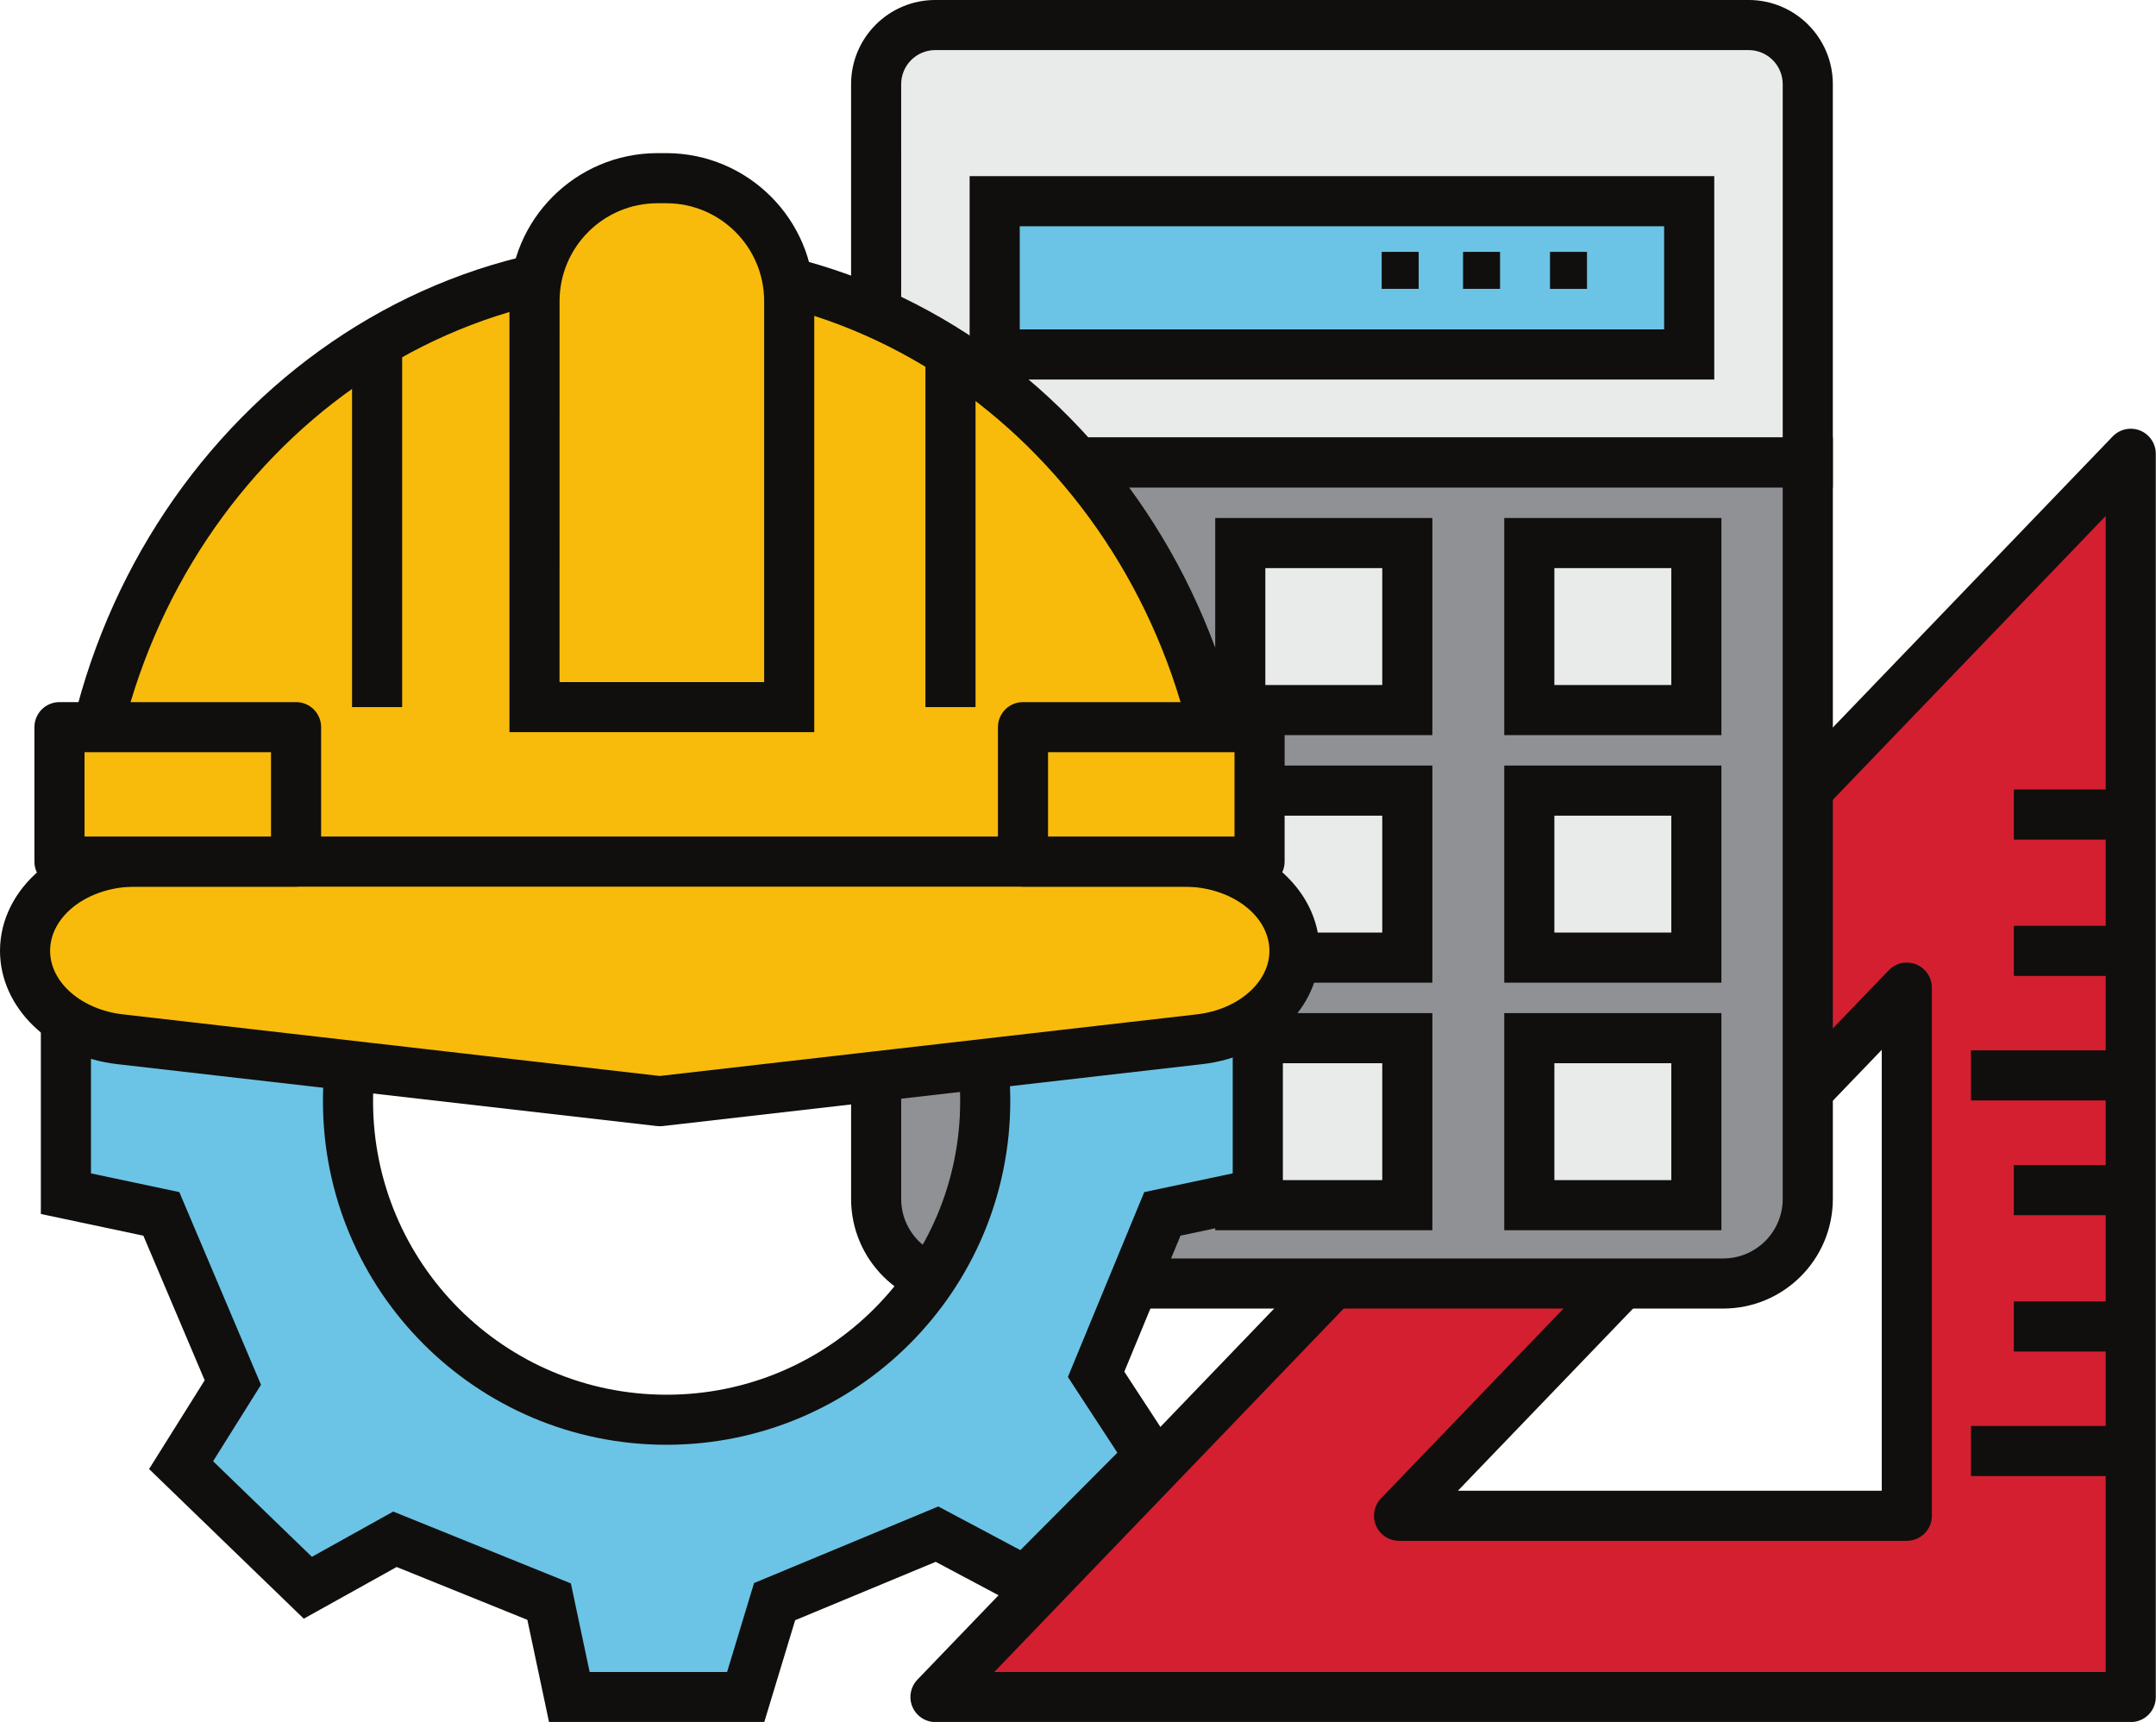 <?xml version="1.0" encoding="UTF-8"?><svg xmlns="http://www.w3.org/2000/svg" xmlns:xlink="http://www.w3.org/1999/xlink" height="412.4" preserveAspectRatio="xMidYMid meet" version="1.0" viewBox="0.0 -0.0 516.3 412.4" width="516.3" zoomAndPan="magnify"><defs><clipPath id="a"><path d="M 218 102 L 516.25 102 L 516.25 412.441 L 218 412.441 Z M 218 102"/></clipPath><clipPath id="b"><path d="M 9 115 L 308 115 L 308 412.441 L 9 412.441 Z M 9 115"/></clipPath></defs><g><g id="change1_1"><path d="M 456.629 363.031 L 335.035 363.031 L 456.629 236.531 Z M 224.02 406.441 L 510.254 406.441 L 510.254 108.68 L 224.02 406.441" fill="#d41f31"/></g><g clip-path="url(#a)" id="change2_27"><path d="M 349.129 357.031 L 450.629 357.031 L 450.629 251.434 Z M 456.629 369.031 L 335.035 369.031 C 331.723 369.031 329.035 366.348 329.031 363.031 C 329.031 361.484 329.633 359.992 330.707 358.875 L 452.301 232.379 C 454.598 229.988 458.395 229.914 460.781 232.215 C 461.961 233.344 462.625 234.906 462.625 236.539 L 462.625 363.031 C 462.625 366.348 459.938 369.031 456.629 369.031 Z M 238.109 400.441 L 504.254 400.441 L 504.254 123.578 Z M 510.254 412.441 L 224.02 412.441 C 220.703 412.441 218.02 409.754 218.02 406.441 C 218.02 404.891 218.617 403.398 219.691 402.281 L 505.93 104.523 C 508.227 102.133 512.023 102.059 514.414 104.355 C 515.59 105.488 516.254 107.051 516.254 108.68 L 516.254 406.441 C 516.254 409.754 513.566 412.441 510.254 412.441" fill="#100f0d"/></g><g id="change2_2"><path d="M 482.254 221.734 L 510.254 221.734 L 510.254 233.734 L 482.254 233.734 L 482.254 221.734" fill="#100f0d"/></g><g id="change2_3"><path d="M 471.992 251.559 L 510.254 251.559 L 510.254 263.559 L 471.992 263.559 L 471.992 251.559" fill="#100f0d"/></g><g id="change2_4"><path d="M 482.254 189.086 L 510.254 189.086 L 510.254 201.086 L 482.254 201.086 L 482.254 189.086" fill="#100f0d"/></g><g id="change2_5"><path d="M 482.254 311.691 L 510.254 311.691 L 510.254 323.691 L 482.254 323.691 L 482.254 311.691" fill="#100f0d"/></g><g id="change2_6"><path d="M 471.992 341.516 L 510.254 341.516 L 510.254 353.516 L 471.992 353.516 L 471.992 341.516" fill="#100f0d"/></g><g id="change2_7"><path d="M 482.254 279.039 L 510.254 279.039 L 510.254 291.039 L 482.254 291.039 L 482.254 279.039" fill="#100f0d"/></g><g id="change3_1"><path d="M 432.91 20.152 L 432.91 110.773 L 209.809 110.773 L 209.809 20.152 C 209.805 12.336 216.141 6 223.953 5.996 L 418.754 5.996 C 426.57 5.996 432.906 12.328 432.91 20.145 C 432.91 20.148 432.91 20.148 432.91 20.152" fill="#e9eaea"/></g><g id="change2_8"><path d="M 215.809 104.773 L 426.91 104.773 L 426.91 20.152 C 426.902 15.648 423.254 12 418.754 11.996 L 223.953 11.996 C 219.453 12.004 215.809 15.652 215.805 20.152 Z M 438.91 116.773 L 203.809 116.773 L 203.809 20.152 C 203.82 9.027 212.832 0.012 223.953 -0.004 L 418.754 -0.004 C 429.883 0.008 438.898 9.023 438.91 20.152 L 438.91 116.773" fill="#100f0d"/></g><g id="change4_1"><path d="M 238.203 48.188 L 404.516 48.188 L 404.516 84.891 L 238.203 84.891 L 238.203 48.188" fill="#6bc4e5"/></g><g id="change2_9"><path d="M 244.203 78.891 L 398.516 78.891 L 398.516 54.191 L 244.199 54.191 Z M 410.516 90.891 L 232.199 90.891 L 232.199 42.191 L 410.516 42.191 L 410.516 90.891" fill="#100f0d"/></g><g id="change5_1"><path d="M 209.809 110.773 L 432.906 110.773 L 432.906 287.156 C 432.906 298.34 423.844 307.402 412.66 307.402 L 230.059 307.402 C 218.879 307.402 209.812 298.34 209.812 287.156 L 209.812 110.773 L 209.809 110.773" fill="#8f9195"/></g><g id="change2_10"><path d="M 215.809 116.773 L 215.809 287.156 C 215.816 295.02 222.191 301.395 230.055 301.402 L 412.66 301.402 C 420.527 301.395 426.898 295.02 426.91 287.156 L 426.91 116.773 Z M 412.66 313.402 L 230.062 313.402 C 215.57 313.387 203.828 301.645 203.812 287.156 L 203.812 104.773 L 438.914 104.773 L 438.914 287.156 C 438.895 301.648 427.152 313.391 412.66 313.402" fill="#100f0d"/></g><g id="change2_11"><path d="M 330.871 60.32 L 339.73 60.32 L 339.73 69.18 L 330.871 69.18 L 330.871 60.32" fill="#100f0d"/></g><g id="change2_12"><path d="M 371.18 60.328 L 380.039 60.328 L 380.039 69.188 L 371.18 69.188 L 371.18 60.328" fill="#100f0d"/></g><g id="change2_13"><path d="M 350.359 60.32 L 359.219 60.32 L 359.219 69.18 L 350.359 69.18 L 350.359 60.32" fill="#100f0d"/></g><g id="change3_2"><path d="M 297.012 130.062 L 337.012 130.062 L 337.012 170.066 L 297.012 170.066 L 297.012 130.062" fill="#e9eaea"/></g><g id="change2_14"><path d="M 303.012 164.062 L 331.012 164.062 L 331.012 136.062 L 303.012 136.062 Z M 343.012 176.062 L 291.012 176.062 L 291.012 124.062 L 343.012 124.062 L 343.012 176.062" fill="#100f0d"/></g><g id="change3_3"><path d="M 366.227 130.062 L 406.227 130.062 L 406.227 170.066 L 366.227 170.066 L 366.227 130.062" fill="#e9eaea"/></g><g id="change2_15"><path d="M 372.227 164.062 L 400.227 164.062 L 400.227 136.062 L 372.227 136.062 Z M 412.227 176.062 L 360.227 176.062 L 360.227 124.062 L 412.227 124.062 L 412.227 176.062" fill="#100f0d"/></g><g id="change3_4"><path d="M 297.012 189.352 L 337.012 189.352 L 337.012 229.355 L 297.012 229.355 L 297.012 189.352" fill="#e9eaea"/></g><g id="change2_16"><path d="M 303.012 223.352 L 331.012 223.352 L 331.012 195.352 L 303.012 195.352 Z M 343.012 235.352 L 291.012 235.352 L 291.012 183.352 L 343.012 183.352 L 343.012 235.352" fill="#100f0d"/></g><g id="change3_5"><path d="M 297.012 248.641 L 337.012 248.641 L 337.012 288.645 L 297.012 288.645 L 297.012 248.641" fill="#e9eaea"/></g><g id="change2_17"><path d="M 303.012 282.641 L 331.012 282.641 L 331.012 254.641 L 303.012 254.641 Z M 343.012 294.641 L 291.012 294.641 L 291.012 242.641 L 343.012 242.641 L 343.012 294.641" fill="#100f0d"/></g><g id="change3_6"><path d="M 366.227 189.352 L 406.227 189.352 L 406.227 229.355 L 366.227 229.355 L 366.227 189.352" fill="#e9eaea"/></g><g id="change2_18"><path d="M 372.227 223.352 L 400.227 223.352 L 400.227 195.352 L 372.227 195.352 Z M 412.227 235.352 L 360.227 235.352 L 360.227 183.352 L 412.227 183.352 L 412.227 235.352" fill="#100f0d"/></g><g id="change3_7"><path d="M 366.227 248.641 L 406.227 248.641 L 406.227 288.645 L 366.227 288.645 L 366.227 248.641" fill="#e9eaea"/></g><g id="change2_19"><path d="M 372.227 282.641 L 400.227 282.641 L 400.227 254.641 L 372.227 254.641 Z M 412.227 294.641 L 360.227 294.641 L 360.227 242.641 L 412.227 242.641 L 412.227 294.641" fill="#100f0d"/></g><g id="change4_2"><path d="M 159.637 340.027 C 117.496 340.027 83.336 305.867 83.336 263.727 C 83.336 221.59 117.496 187.43 159.637 187.43 C 201.773 187.43 235.934 221.59 235.934 263.727 C 235.938 305.863 201.785 340.023 159.648 340.027 C 159.645 340.027 159.641 340.027 159.637 340.027 Z M 278.352 236.734 L 261.23 196.344 L 272.141 175.102 L 241.773 145.75 L 222.41 158.805 L 185.488 143.871 L 178.57 121.023 L 136.34 121.023 L 131.5 143.871 L 92.602 160.031 L 72.98 147.348 L 43.199 177.281 L 54.5 198.297 L 38.637 236.734 L 15.785 243.656 L 15.785 285.887 L 38.637 290.727 L 55.758 331.117 L 43.359 350.902 L 73.715 380.27 L 94.574 368.66 L 131.492 383.59 L 136.336 406.441 L 178.562 406.441 L 185.484 383.59 L 224.383 367.43 L 245.461 378.645 L 275.262 348.711 L 262.484 329.152 L 278.352 290.727 L 301.203 285.887 L 301.203 243.656 L 278.352 236.734" fill="#6bc4e5"/></g><g clip-path="url(#b)" id="change2_1"><path d="M 159.637 193.434 C 120.809 193.434 89.336 224.906 89.336 263.734 C 89.336 302.559 120.809 334.035 159.637 334.035 C 198.461 334.035 229.934 302.559 229.934 263.734 C 229.895 224.926 198.441 193.477 159.637 193.434 Z M 159.637 346.027 C 114.184 346.027 77.336 309.184 77.336 263.727 C 77.336 218.273 114.184 181.43 159.637 181.43 C 205.09 181.43 241.934 218.273 241.934 263.727 C 241.887 309.16 205.066 345.977 159.637 346.027 Z M 141.203 400.441 L 174.117 400.441 L 180.57 379.141 L 224.699 360.801 L 244.348 371.258 L 267.574 347.922 L 255.73 329.789 L 274.012 285.512 L 295.199 281.023 L 295.199 248.109 L 273.922 241.664 L 254.609 196.098 L 264.77 176.316 L 241.102 153.441 L 223.117 165.562 L 180.578 148.363 L 174.117 127.023 L 141.199 127.023 L 136.711 148.207 L 91.992 166.781 L 73.809 155.023 L 50.59 178.359 L 61.137 197.961 L 43.102 241.652 L 21.785 248.109 L 21.785 281.023 L 42.941 285.508 L 62.5 331.656 L 51.027 349.969 L 74.691 372.859 L 94.168 362.02 L 136.707 379.223 Z M 183.02 412.441 L 131.477 412.441 L 126.289 387.953 L 94.988 375.297 L 72.746 387.676 L 35.699 351.836 L 49.016 330.582 L 34.332 295.949 L 9.785 290.746 L 9.785 239.203 L 34.176 231.816 L 47.875 198.637 L 35.809 176.203 L 72.16 139.668 L 93.215 153.281 L 126.285 139.543 L 131.484 115.023 L 183.027 115.023 L 190.406 139.387 L 221.707 152.047 L 242.457 138.059 L 279.52 173.883 L 267.855 196.582 L 282.785 231.805 L 307.211 239.203 L 307.211 290.746 L 282.695 295.941 L 269.242 328.52 L 282.941 349.496 L 246.578 386.035 L 224.078 374.059 L 190.418 388.043 L 183.02 412.441" fill="#100f0d"/></g><g id="change6_1"><path d="M 294.988 211.352 L 19 211.352 C 19 129.789 80.781 63.672 157 63.672 C 233.219 63.672 294.988 129.789 294.988 211.352" fill="#f8bb0b"/></g><g id="change2_20"><path d="M 25.117 205.352 L 288.871 205.352 C 285.93 130.004 227.898 69.672 156.992 69.672 C 86.09 69.672 28.059 130.004 25.117 205.352 Z M 300.988 217.352 L 13 217.352 L 13 211.352 C 13 126.613 77.602 57.672 156.992 57.672 C 236.387 57.672 300.988 126.613 300.988 211.352 L 300.988 217.352" fill="#100f0d"/></g><g id="change6_2"><path d="M 157.434 42.676 L 159.555 42.676 C 175.812 42.676 188.992 55.855 188.992 72.113 L 188.992 169.355 L 128 169.355 L 128 72.113 C 128 55.855 141.18 42.676 157.434 42.676" fill="#f8bb0b"/></g><g id="change2_21"><path d="M 133.992 163.355 L 182.992 163.355 L 182.992 72.113 C 182.977 59.176 172.492 48.688 159.555 48.676 L 157.434 48.676 C 144.496 48.691 134.016 59.176 134 72.113 Z M 194.992 175.355 L 122 175.355 L 122 72.113 C 122.023 52.551 137.875 36.695 157.441 36.676 L 159.559 36.676 C 179.121 36.695 194.977 52.551 194.996 72.113 L 194.992 175.355" fill="#100f0d"/></g><g id="change6_3"><path d="M 287.238 248.902 L 157.992 263.73 L 28.75 248.902 C 15.699 247.406 6 238.383 6 227.734 C 6 215.926 17.852 206.352 32.473 206.352 L 283.516 206.352 C 298.137 206.352 309.988 215.926 309.988 227.734 C 309.988 238.383 300.289 247.406 287.238 248.902" fill="#f8bb0b"/></g><g id="change2_22"><path d="M 32.473 212.352 C 21.184 212.352 12 219.254 12 227.734 C 12 235.266 19.5 241.805 29.434 242.941 L 157.992 257.695 L 286.555 242.945 C 296.492 241.809 303.988 235.27 303.988 227.738 C 303.988 219.258 294.805 212.355 283.516 212.355 Z M 157.992 269.73 C 157.766 269.73 157.535 269.719 157.309 269.691 L 28.066 254.863 C 12.066 253.031 0 241.367 0 227.734 C 0 212.637 14.566 200.352 32.473 200.352 L 283.516 200.352 C 301.418 200.352 315.988 212.637 315.988 227.734 C 315.988 241.367 303.922 253.031 287.922 254.863 L 158.68 269.695 C 158.449 269.723 158.223 269.73 157.992 269.73" fill="#100f0d"/></g><g id="change2_23"><path d="M 221.613 82.395 L 233.613 82.395 L 233.613 169.352 L 221.613 169.352 L 221.613 82.395" fill="#100f0d"/></g><g id="change2_24"><path d="M 84.305 82.395 L 96.305 82.395 L 96.305 169.352 L 84.305 169.352 L 84.305 82.395" fill="#100f0d"/></g><g id="change6_4"><path d="M 244.977 174.156 L 301.629 174.156 L 301.629 206.352 L 244.977 206.352 L 244.977 174.156" fill="#f8bb0b"/></g><g id="change2_25"><path d="M 250.977 200.352 L 295.629 200.352 L 295.629 180.156 L 250.977 180.156 Z M 301.629 212.352 L 244.977 212.352 C 241.66 212.352 238.977 209.668 238.977 206.352 L 238.977 174.156 C 238.977 170.844 241.66 168.156 244.977 168.156 L 301.629 168.156 C 304.941 168.156 307.629 170.844 307.629 174.156 L 307.629 206.352 C 307.629 209.668 304.941 212.352 301.629 212.352" fill="#100f0d"/></g><g id="change6_5"><path d="M 14.242 174.156 L 70.895 174.156 L 70.895 206.352 L 14.242 206.352 L 14.242 174.156" fill="#f8bb0b"/></g><g id="change2_26"><path d="M 20.246 200.352 L 64.898 200.352 L 64.898 180.156 L 20.242 180.156 Z M 70.898 212.352 L 14.242 212.352 C 10.926 212.352 8.242 209.668 8.242 206.352 L 8.242 174.156 C 8.242 170.844 10.926 168.156 14.242 168.156 L 70.898 168.156 C 74.215 168.156 76.898 170.844 76.898 174.156 L 76.898 206.352 C 76.898 209.668 74.215 212.352 70.898 212.352" fill="#100f0d"/></g></g></svg>